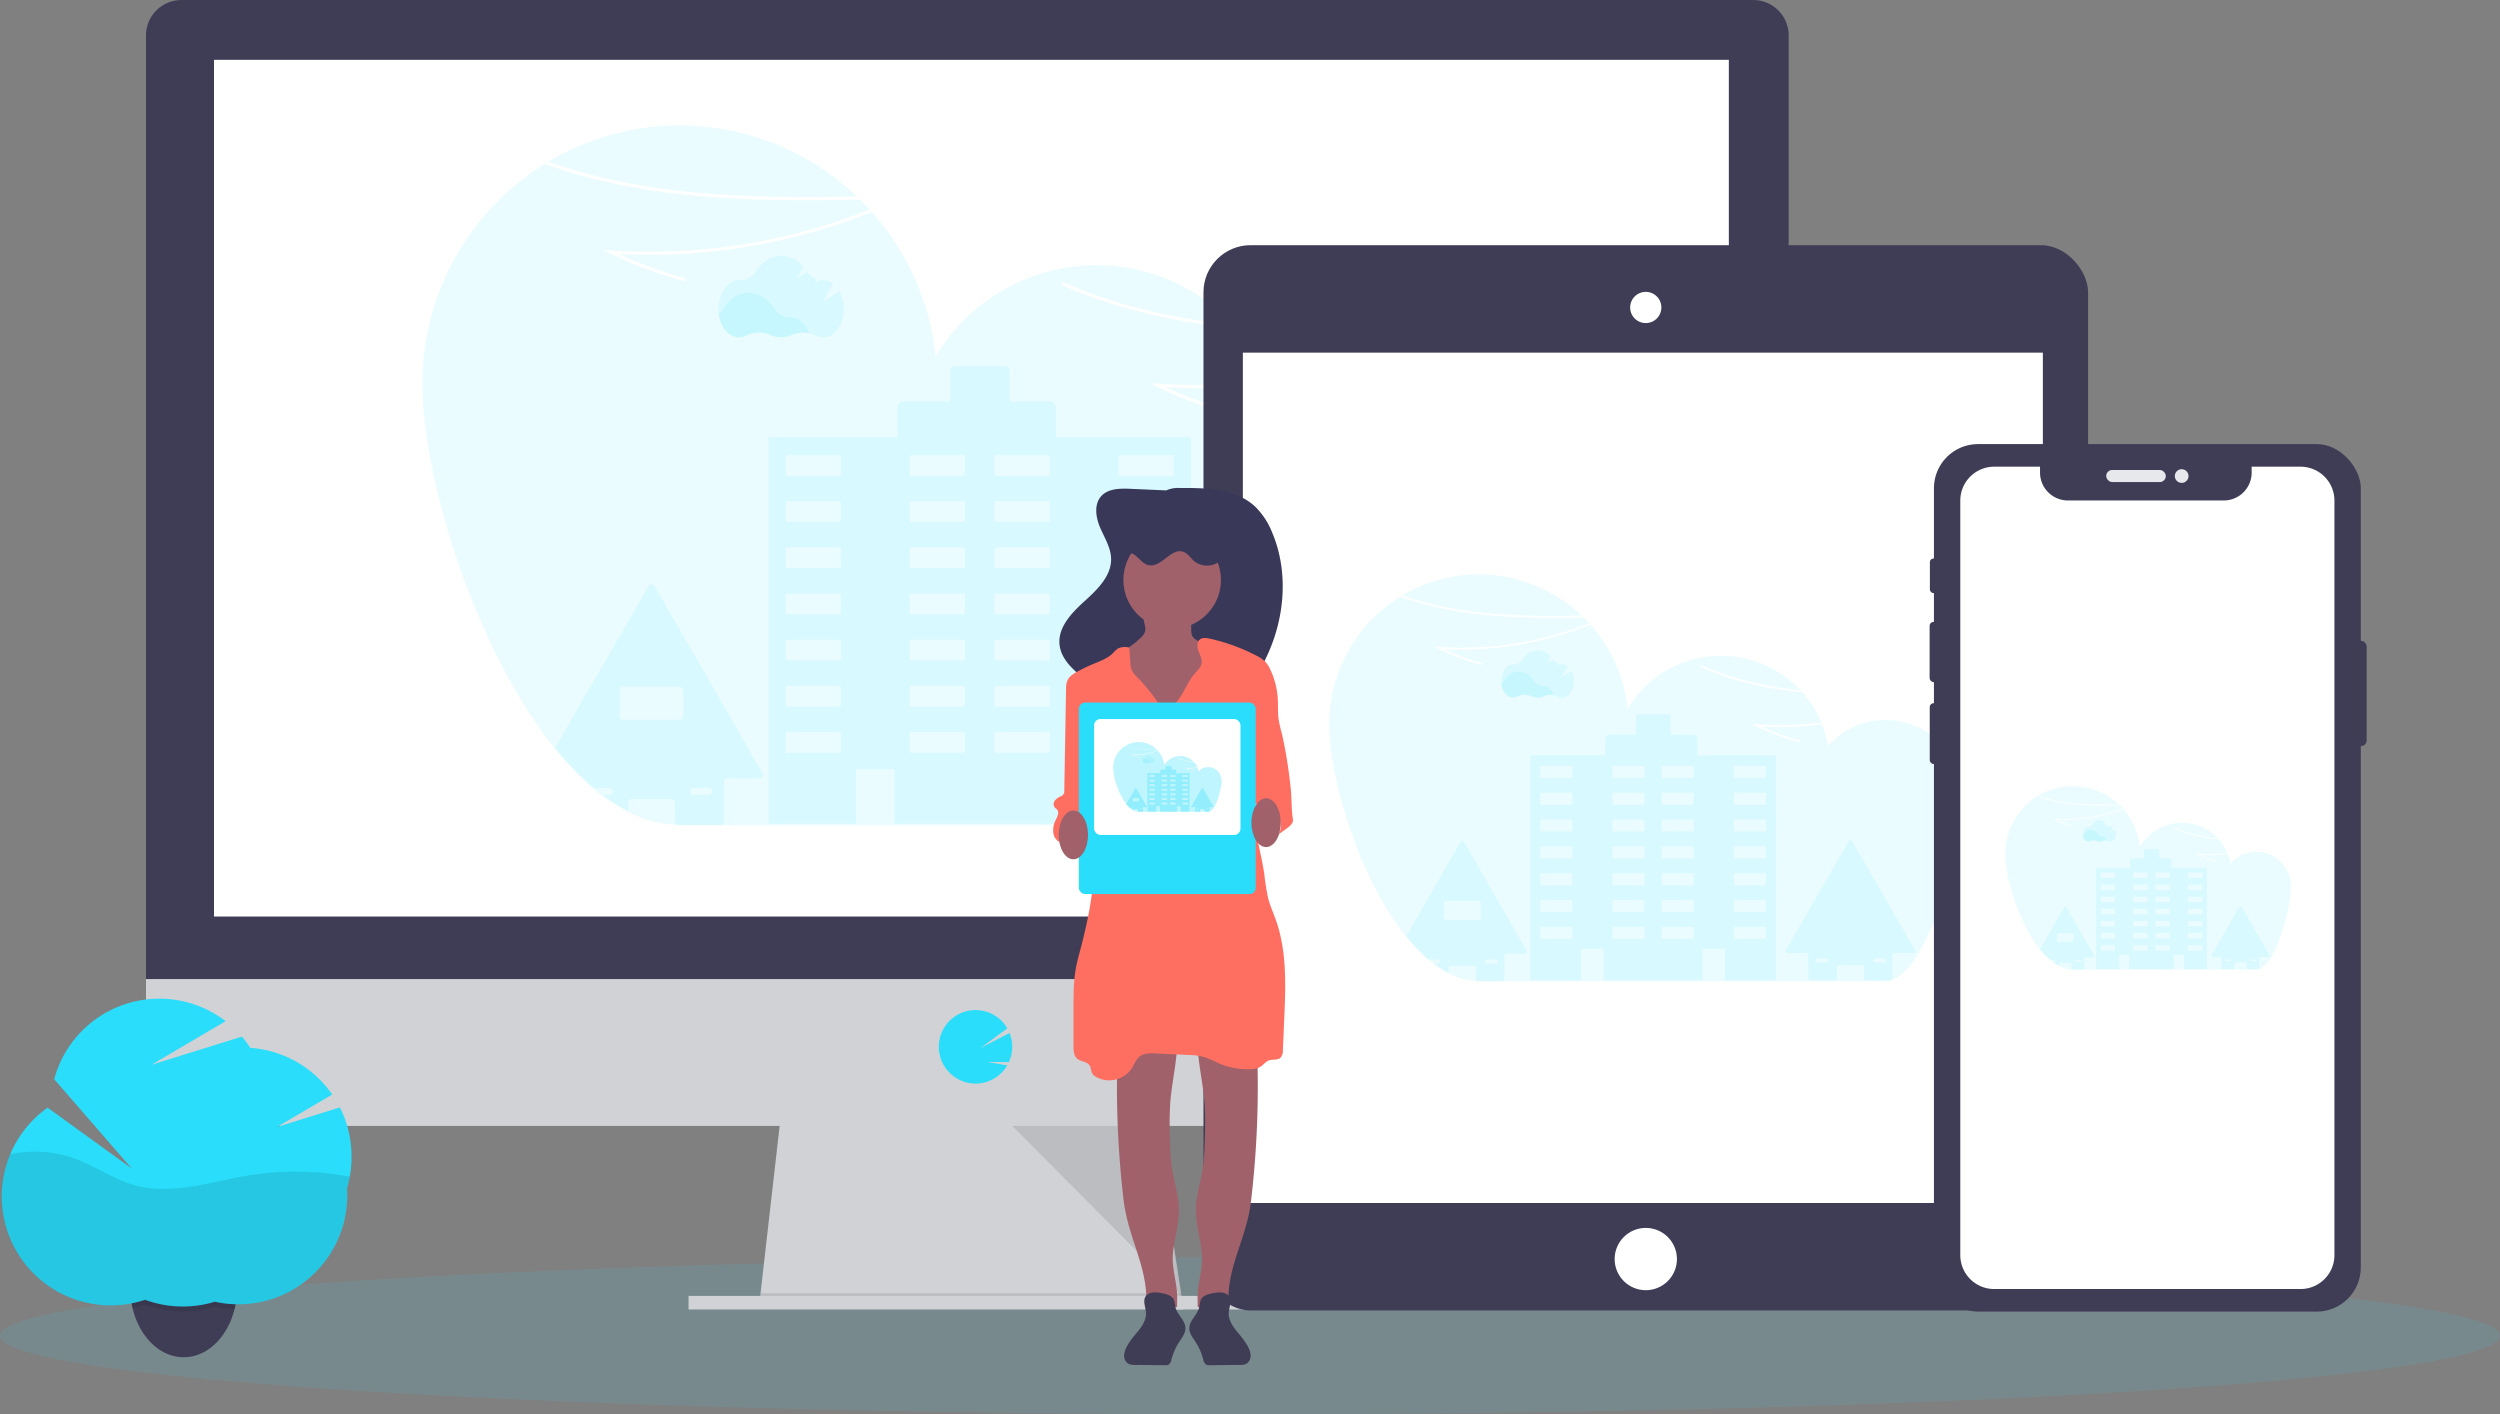 <svg id="fe93ff64-a18b-49f4-bb52-e425cf20d0d6" data-name="Layer 1" xmlns="http://www.w3.org/2000/svg" width="1050" height="594.02" viewBox="0 0 1050 594.02"><rect x="0" y="0" width="1050" height="594.02" fill="#808080" stroke="none"/><title>posting photo</title><ellipse cx="525" cy="561.02" rx="525" ry="33" fill="#29ddfb" opacity="0.1"/><polygon points="497.09 549.99 318.9 547.71 319.43 543.14 328.04 467.75 484.53 467.75 496.04 543.14 496.92 548.85 497.09 549.99" fill="#d0d2d5"/><polygon points="496.92 548.85 408 548.85 318.9 547.71 319.43 543.14 496.04 543.14 496.92 548.85" opacity="0.1"/><rect x="289.2" y="544.28" width="236.45" height="5.71" fill="#d0d2d5"/><path d="M826.24,167.93A14.87,14.87,0,0,0,811.44,153H151.12a14.87,14.87,0,0,0-14.8,14.94V568.2H826.24Z" transform="translate(-75 -152.99)" fill="#3f3d56"/><path d="M136.32,564.2v46.88a14.8,14.8,0,0,0,14.8,14.8H811.44a14.8,14.8,0,0,0,14.8-14.8V564.2Z" transform="translate(-75 -152.99)" fill="#d0d2d5"/><rect x="89.88" y="25.13" width="636.23" height="359.81" fill="#fff"/><path d="M484.71,608.09a15.43,15.43,0,0,0,12.13-5.88v0a16.06,16.06,0,0,0,1.2-1.76L489.57,599l9.15.07a15.44,15.44,0,0,0,.29-12.22l-12.27,6.36,11.32-8.32a15.42,15.42,0,1,0-25.47,17.26v0A15.43,15.43,0,0,0,484.71,608.09Z" transform="translate(-75 -152.99)" fill="#29ddfb"/><polygon points="425.13 472.89 496.22 544.28 485.31 472.89 425.13 472.89" opacity="0.1"/><path d="M709.94,364.1a1.48,1.48,0,0,0,0-.21,55.29,55.29,0,0,0-2.66-14.57c-.09-.27-.17-.54-.27-.8a55.77,55.77,0,0,0-21.32-28,55.47,55.47,0,0,0-72.69,9A78.52,78.52,0,0,0,608.57,314a248.45,248.45,0,0,1-44,1.64,177.65,177.65,0,0,0,27.91,10.14l-.34,1.27a178.73,178.73,0,0,1-31.19-11.67l-3-1.46,3.36.22a249.73,249.73,0,0,0,46.82-1.35,79.17,79.17,0,0,0-13.8-21.9c-25.18-2.54-50.17-7.82-73.48-18.3l.54-1.19c22.7,10.2,47,15.45,71.61,18a78.63,78.63,0,0,0-125,13.28A108.05,108.05,0,0,0,441.16,242a251.7,251.7,0,0,1-41.45,12.56,250.58,250.58,0,0,1-64.81,5.14,177.9,177.9,0,0,0,27.9,10.14l-.34,1.26a179,179,0,0,1-31.19-11.66l-3-1.47,3.35.22A248.9,248.9,0,0,0,440.24,241c-1.29-1.42-2.63-2.81-4-4.17-43.06.87-89.95.45-132.4-15A108.28,108.28,0,0,0,252.44,314c0,20.32,5.58,48.27,15.3,76.31A325.56,325.56,0,0,0,283,427.06c3,6,6.12,11.9,9.44,17.52h0a198.58,198.58,0,0,0,13.16,19.71c.86,1.13,1.73,2.24,2.6,3.32a120.36,120.36,0,0,0,16.42,17h0q1.82,1.52,3.67,2.9A69.49,69.49,0,0,0,338.82,494a48.34,48.34,0,0,0,19.81,5.38c.55,0,1.09,0,1.64,0v.23h294v-.23h.22a14.74,14.74,0,0,0,5-.88c10.4-3.69,20-18.5,27.93-37.21,1.76-4.15,3.44-8.49,5-12.95,1.41-3.93,2.75-8,4-12a371.64,371.64,0,0,0,9.25-36.12c2.8-13.88,4.35-26,4.35-33.68C710,365.76,710,364.93,709.94,364.1Z" transform="translate(-75 -152.99)" fill="#29ddfb" opacity="0.1"/><path d="M434.91,235.5a107.89,107.89,0,0,0-129.62-14.61C346.83,235.77,392.68,236.32,434.91,235.5Z" transform="translate(-75 -152.99)" fill="#29ddfb" opacity="0.1"/><path d="M675.72,477.05l-45.37-78.59a1.45,1.45,0,0,0-2.51,0l-45.37,78.59a1.45,1.45,0,0,0,1.25,2.17h13.54a1.46,1.46,0,0,1,1.45,1.44v16.79a1.44,1.44,0,0,0,1.44,1.45h17.66a1.45,1.45,0,0,0,1.45-1.45v-8.1a1.44,1.44,0,0,1,1.44-1.45h16.79a1.45,1.45,0,0,1,1.45,1.45v8.1a1.45,1.45,0,0,0,1.45,1.45H658a1.44,1.44,0,0,0,1.37-1,1.34,1.34,0,0,0,.08-.46V480.66a1.45,1.45,0,0,1,1.45-1.44h13.53A1.45,1.45,0,0,0,675.72,477.05Zm-63.26,8.69a1.4,1.4,0,0,1-1,.43h-6.37a1.45,1.45,0,0,1-1.45-1.45,1.47,1.47,0,0,1,1.45-1.45h6.37a1.45,1.45,0,0,1,1.45,1.45A1.4,1.4,0,0,1,612.46,485.74Zm41.68,0a1.4,1.4,0,0,1-1,.43h-6.37a1.45,1.45,0,0,1-1-2.47,1.4,1.4,0,0,1,1-.43h6.37a1.45,1.45,0,0,1,1.45,1.45A1.4,1.4,0,0,1,654.14,485.74Z" transform="translate(-75 -152.99)" fill="#29ddfb" opacity="0.1"/><path d="M395.28,477.74l-45.37-78.59a1.45,1.45,0,0,0-2.5,0L308.21,467A119.89,119.89,0,0,0,324.63,484H331a1.45,1.45,0,0,1,1.45,1.45,1.47,1.47,0,0,1-1.45,1.45h-2.69a70.22,70.22,0,0,0,10.51,6.53V490a1.44,1.44,0,0,1,1.45-1.44h16.79A1.44,1.44,0,0,1,358.5,490v8.1a1.51,1.51,0,0,0,.13.61,1.44,1.44,0,0,0,1.32.84h17.66a1.41,1.41,0,0,0,1.15-.58,1.44,1.44,0,0,0,.29-.87V481.36a1.45,1.45,0,0,1,1.45-1.45H394A1.44,1.44,0,0,0,395.28,477.74Zm-30,6.65a1.43,1.43,0,0,1,1-.43h6.36a1.45,1.45,0,0,1,1.45,1.45,1.45,1.45,0,0,1-1.45,1.45h-6.36a1.45,1.45,0,0,1-1.45-1.45A1.44,1.44,0,0,1,365.29,484.39Zm-28.5-29.08a1.44,1.44,0,0,1-1.44-1.45v-11a1.44,1.44,0,0,1,1.44-1.45h23.74a1.45,1.45,0,0,1,1.44,1.45v11a1.45,1.45,0,0,1-1.44,1.45Z" transform="translate(-75 -152.99)" fill="#29ddfb" opacity="0.1"/><path d="M574.63,336.57H518.48V324.42a2.9,2.9,0,0,0-2.9-2.9H499.09V308.58a1.82,1.82,0,0,0-1.83-1.82H476a1.83,1.83,0,0,0-1.83,1.82v12.94H454.81a2.9,2.9,0,0,0-2.9,2.9v12.14H398.37a.58.58,0,0,0-.59.59v161.2a.58.58,0,0,0,.59.59H434a.58.58,0,0,0,.59-.59V476.68a.6.6,0,0,1,.59-.6h15a.6.6,0,0,1,.59.6v21.68a.58.58,0,0,0,.59.59h70.32a.59.59,0,0,0,.59-.59V476.68a.59.59,0,0,1,.58-.6h15a.59.59,0,0,1,.59.6v21.68a.59.59,0,0,0,.59.59h35.59a.59.59,0,0,0,.59-.59V337.16A.59.59,0,0,0,574.63,336.57Zm-146.46,132a.58.58,0,0,1-.59.59h-22a.58.58,0,0,1-.59-.59v-7.5a.59.59,0,0,1,.59-.6h22a.59.59,0,0,1,.59.6Zm0-19.39a.59.59,0,0,1-.59.59h-22a.59.59,0,0,1-.59-.59v-7.51a.59.59,0,0,1,.59-.59h22a.59.59,0,0,1,.59.59Zm0-19.4a.58.58,0,0,1-.59.59h-22a.58.58,0,0,1-.59-.59v-7.5a.58.58,0,0,1,.59-.59h22a.58.58,0,0,1,.59.59Zm0-19.39a.58.58,0,0,1-.59.59h-22a.58.58,0,0,1-.59-.59v-7.5a.58.58,0,0,1,.59-.59h22a.58.58,0,0,1,.59.59Zm0-19.39a.59.59,0,0,1-.59.59h-22A.59.59,0,0,1,405,391v-7.51a.59.59,0,0,1,.59-.59h22a.59.59,0,0,1,.59.59Zm0-19.4a.58.58,0,0,1-.59.59h-22a.58.58,0,0,1-.59-.59v-7.5a.58.58,0,0,1,.59-.59h22a.58.58,0,0,1,.59.59Zm0-19.39a.58.58,0,0,1-.59.59h-22a.58.58,0,0,1-.59-.59v-7.5a.58.58,0,0,1,.59-.59h22a.58.58,0,0,1,.59.59Zm52.1,116.36a.58.58,0,0,1-.59.59h-22a.58.58,0,0,1-.59-.59v-7.5a.59.59,0,0,1,.59-.6h22a.59.59,0,0,1,.59.6Zm0-19.39a.59.59,0,0,1-.59.59h-22a.59.59,0,0,1-.59-.59v-7.51a.59.59,0,0,1,.59-.59h22a.59.59,0,0,1,.59.59Zm0-19.4a.58.58,0,0,1-.59.59h-22a.58.58,0,0,1-.59-.59v-7.5a.58.58,0,0,1,.59-.59h22a.58.58,0,0,1,.59.59Zm0-19.39a.58.58,0,0,1-.59.59h-22a.58.58,0,0,1-.59-.59v-7.5a.58.58,0,0,1,.59-.59h22a.58.58,0,0,1,.59.59Zm0-19.39a.59.59,0,0,1-.59.59h-22a.59.59,0,0,1-.59-.59v-7.51a.59.59,0,0,1,.59-.59h22a.59.59,0,0,1,.59.59Zm0-19.4a.58.58,0,0,1-.59.59h-22a.58.58,0,0,1-.59-.59v-7.5a.58.58,0,0,1,.59-.59h22a.58.58,0,0,1,.59.59Zm0-19.39a.58.58,0,0,1-.59.59h-22a.58.58,0,0,1-.59-.59v-7.5a.58.58,0,0,1,.59-.59h22a.58.58,0,0,1,.59.59Zm35.61,116.36a.59.59,0,0,1-.59.59h-22a.59.59,0,0,1-.59-.59v-7.5a.6.6,0,0,1,.59-.6h22a.6.6,0,0,1,.59.6Zm0-19.39a.6.6,0,0,1-.59.59h-22a.6.6,0,0,1-.59-.59v-7.51a.6.6,0,0,1,.59-.59h22a.6.6,0,0,1,.59.59Zm0-19.4a.59.59,0,0,1-.59.59h-22a.59.59,0,0,1-.59-.59v-7.5a.59.59,0,0,1,.59-.59h22a.59.59,0,0,1,.59.59Zm0-19.39a.59.59,0,0,1-.59.59h-22a.59.59,0,0,1-.59-.59v-7.5a.59.59,0,0,1,.59-.59h22a.59.59,0,0,1,.59.59Zm0-19.39a.6.6,0,0,1-.59.59h-22a.6.6,0,0,1-.59-.59v-7.51a.6.6,0,0,1,.59-.59h22a.6.6,0,0,1,.59.59Zm0-19.4a.59.59,0,0,1-.59.59h-22a.59.59,0,0,1-.59-.59v-7.5a.59.59,0,0,1,.59-.59h22a.59.59,0,0,1,.59.59Zm0-19.39a.59.59,0,0,1-.59.59h-22a.59.59,0,0,1-.59-.59v-7.5a.59.59,0,0,1,.59-.59h22a.59.59,0,0,1,.59.59ZM568,468.55a.59.59,0,0,1-.59.59h-22a.58.58,0,0,1-.59-.59v-7.5a.59.59,0,0,1,.59-.6h22a.6.6,0,0,1,.59.6Zm0-19.39a.6.6,0,0,1-.59.59h-22a.59.59,0,0,1-.59-.59v-7.51a.59.59,0,0,1,.59-.59h22a.6.6,0,0,1,.59.59Zm0-19.4a.59.59,0,0,1-.59.59h-22a.58.58,0,0,1-.59-.59v-7.5a.58.58,0,0,1,.59-.59h22a.59.59,0,0,1,.59.59Zm0-19.39a.59.59,0,0,1-.59.59h-22a.58.58,0,0,1-.59-.59v-7.5a.58.58,0,0,1,.59-.59h22a.59.59,0,0,1,.59.59ZM568,391a.6.6,0,0,1-.59.59h-22a.59.59,0,0,1-.59-.59v-7.51a.59.59,0,0,1,.59-.59h22a.6.6,0,0,1,.59.59Zm0-19.4a.59.59,0,0,1-.59.59h-22a.58.58,0,0,1-.59-.59v-7.5a.58.58,0,0,1,.59-.59h22a.59.59,0,0,1,.59.59Zm0-19.39a.59.59,0,0,1-.59.59h-22a.58.58,0,0,1-.59-.59v-7.5a.58.58,0,0,1,.59-.59h22a.59.59,0,0,1,.59.59Z" transform="translate(-75 -152.99)" fill="#29ddfb" opacity="0.1"/><path d="M414.7,292.87a12.6,12.6,0,0,0-7.33.8,10.79,10.79,0,0,1-8.81,0,12.37,12.37,0,0,0-10.36.2,6.33,6.33,0,0,1-3,.75c-4.2,0-7.7-4.23-8.42-9.81a8.11,8.11,0,0,0,2.09-2.27c2.47-4,6.28-6.51,10.56-6.51s8.06,2.51,10.52,6.44a8.1,8.1,0,0,0,7,3.83h.11C410.4,286.28,413.3,289,414.7,292.87Z" transform="translate(-75 -152.99)" fill="#29ddfb" opacity="0.1"/><path d="M427.5,275.35l-6.79,4.31,4.12-7.5a6.73,6.73,0,0,0-4.1-1.46h-.11a8.22,8.22,0,0,1-1.41-.1l-2.3,1.45,1-1.79a8.19,8.19,0,0,1-4-3.05l-4.12,2.61,2.6-4.73a12.05,12.05,0,0,0-9.22-4.67c-4.29,0-8.1,2.55-10.57,6.52a7.87,7.87,0,0,1-7,3.76h-.23c-4.72,0-8.56,5.36-8.56,12s3.84,12,8.56,12a6.48,6.48,0,0,0,3-.74,12.3,12.3,0,0,1,10.36-.2,10.9,10.9,0,0,0,8.81,0,12.35,12.35,0,0,1,10.27.19,6.31,6.31,0,0,0,3,.73c4.72,0,8.56-5.36,8.56-12A15.22,15.22,0,0,0,427.5,275.35Z" transform="translate(-75 -152.99)" fill="#29ddfb" opacity="0.1"/><rect x="505.46" y="102.97" width="371.54" height="447.42" rx="19.8" fill="#3f3d56"/><rect x="522" y="148.11" width="336" height="357.15" fill="#fff"/><circle cx="691.23" cy="528.8" r="13.08" fill="#fff"/><path d="M766.23,288.17a6,6,0,1,1,6-6A6,6,0,0,1,766.23,288.17Z" transform="translate(-75 -152.99)" fill="#fff"/><path d="M766.23,276.58a5.55,5.55,0,1,1-5.54,5.55,5.55,5.55,0,0,1,5.54-5.55m0-1a6.55,6.55,0,1,0,6.54,6.55,6.54,6.54,0,0,0-6.54-6.55Z" transform="translate(-75 -152.99)" fill="#fff"/><path d="M899.2,486.3s0-.08,0-.12a32.12,32.12,0,0,0-1.55-8.47l-.15-.46A32.51,32.51,0,0,0,885.09,461a32.23,32.23,0,0,0-42.25,5.22,47.14,47.14,0,0,0-2.57-9,144.23,144.23,0,0,1-25.59,1A102.72,102.72,0,0,0,830.9,464l-.2.74A103.56,103.56,0,0,1,812.57,458l-1.76-.85,2,.13a144.61,144.61,0,0,0,27.22-.78,46.08,46.08,0,0,0-8-12.73c-14.64-1.48-29.17-4.55-42.72-10.64l.31-.7c13.2,5.94,27.35,9,41.63,10.49a45.71,45.71,0,0,0-72.66,7.72A62.74,62.74,0,0,0,743,415.31a147.66,147.66,0,0,1-24.1,7.3,145.91,145.91,0,0,1-37.68,3,102.72,102.72,0,0,0,16.22,5.89l-.2.73a102.73,102.73,0,0,1-18.13-6.78l-1.76-.85,2,.13a144.71,144.71,0,0,0,63.16-10c-.75-.83-1.53-1.63-2.33-2.42-25,.5-52.29.26-77-8.73a62.93,62.93,0,0,0-29.89,53.62c0,11.81,3.25,28.06,8.9,44.36A187.93,187.93,0,0,0,651,522.91c1.72,3.51,3.55,6.92,5.48,10.18h0a117,117,0,0,0,7.65,11.46c.5.65,1,1.3,1.52,1.93a69.63,69.63,0,0,0,9.54,9.87h0c.71.59,1.42,1.15,2.14,1.68a40.31,40.31,0,0,0,6.11,3.81A28,28,0,0,0,695,565c.31,0,.63,0,.95,0v.13H866.81V565h.12a8.76,8.76,0,0,0,2.89-.51c6-2.15,11.61-10.76,16.23-21.64,1-2.41,2-4.93,2.94-7.52.82-2.29,1.59-4.63,2.33-7a215.07,215.07,0,0,0,5.38-21,110.27,110.27,0,0,0,2.53-19.58C899.23,487.27,899.22,486.79,899.2,486.3Z" transform="translate(-75 -152.99)" fill="#29ddfb" opacity="0.1"/><path d="M739.31,411.54A62.72,62.72,0,0,0,664,403.05C688.11,411.7,714.76,412,739.31,411.54Z" transform="translate(-75 -152.99)" fill="#29ddfb" opacity="0.1"/><path d="M879.3,552l-26.37-45.69a.84.84,0,0,0-1.46,0L825.09,552a.84.84,0,0,0,.73,1.26h7.87a.85.85,0,0,1,.84.84v9.76a.85.85,0,0,0,.84.84h10.27a.85.85,0,0,0,.84-.84v-4.71a.83.83,0,0,1,.84-.84h9.76a.84.84,0,0,1,.84.84v4.71a.85.85,0,0,0,.84.84H869a.84.84,0,0,0,.8-.57.86.86,0,0,0,0-.27v-9.76a.84.84,0,0,1,.84-.84h7.87A.84.84,0,0,0,879.3,552Zm-36.77,5a.86.86,0,0,1-.6.25h-3.7a.85.85,0,0,1-.84-.84.81.81,0,0,1,.25-.6.84.84,0,0,1,.59-.25h3.7a.85.85,0,0,1,.85.85A.84.84,0,0,1,842.53,557Zm24.23,0a.86.86,0,0,1-.6.25h-3.7a.85.85,0,0,1,0-1.69h3.7a.85.85,0,0,1,.85.85A.84.84,0,0,1,866.76,557Z" transform="translate(-75 -152.99)" fill="#29ddfb" opacity="0.1"/><path d="M716.27,552.37,689.9,506.68a.84.84,0,0,0-1.46,0l-22.78,39.46A69.45,69.45,0,0,0,675.2,556h3.7a.84.84,0,0,1,.6,1.43.81.81,0,0,1-.6.25h-1.56a41,41,0,0,0,6.11,3.8v-2a.84.84,0,0,1,.84-.84h9.76a.85.85,0,0,1,.84.84v4.71a.78.78,0,0,0,.08.35.83.83,0,0,0,.76.49H706a.84.84,0,0,0,.67-.34.86.86,0,0,0,.17-.5v-9.76a.84.84,0,0,1,.84-.84h7.87A.84.84,0,0,0,716.27,552.37Zm-17.43,3.86a.83.83,0,0,1,.59-.24h3.71a.83.83,0,0,1,.59,1.43.8.8,0,0,1-.59.25h-3.71a.85.85,0,0,1-.84-.84A.86.86,0,0,1,698.84,556.23Zm-16.57-16.9a.84.84,0,0,1-.84-.85v-6.39a.84.84,0,0,1,.84-.84h13.8a.85.85,0,0,1,.84.84v6.39a.85.85,0,0,1-.84.85Z" transform="translate(-75 -152.99)" fill="#29ddfb" opacity="0.1"/><path d="M820.53,470.3H787.89v-7.05a1.69,1.69,0,0,0-1.69-1.69h-9.58V454a1.06,1.06,0,0,0-1.06-1.06H763.21a1.05,1.05,0,0,0-1.06,1.06v7.52H750.88a1.69,1.69,0,0,0-1.69,1.69v7.05H718.07a.35.35,0,0,0-.35.34v93.72a.35.35,0,0,0,.35.34h20.68a.34.34,0,0,0,.34-.34V551.75a.35.35,0,0,1,.35-.34h8.73a.35.35,0,0,1,.35.34v12.61a.34.34,0,0,0,.34.34h40.88a.34.34,0,0,0,.34-.34V551.75a.34.34,0,0,1,.34-.34h8.74a.34.34,0,0,1,.34.34v12.61a.35.35,0,0,0,.35.34h20.68a.34.34,0,0,0,.34-.34V470.64A.34.34,0,0,0,820.53,470.3ZM735.39,547a.34.34,0,0,1-.34.34H722.27a.34.34,0,0,1-.34-.34v-4.37a.34.34,0,0,1,.34-.34h12.78a.34.34,0,0,1,.34.34Zm0-11.28a.34.34,0,0,1-.34.34H722.27a.34.34,0,0,1-.34-.34v-4.36a.34.34,0,0,1,.34-.34h12.78a.34.34,0,0,1,.34.34Zm0-11.27a.34.34,0,0,1-.34.34H722.27a.34.34,0,0,1-.34-.34v-4.37a.34.34,0,0,1,.34-.34h12.78a.34.34,0,0,1,.34.34Zm0-11.28a.35.35,0,0,1-.34.35H722.27a.35.35,0,0,1-.34-.35v-4.36a.34.34,0,0,1,.34-.34h12.78a.34.34,0,0,1,.34.34Zm0-11.27a.34.34,0,0,1-.34.34H722.27a.34.34,0,0,1-.34-.34v-4.37a.34.34,0,0,1,.34-.34h12.78a.34.34,0,0,1,.34.34Zm0-11.27a.34.34,0,0,1-.34.34H722.27a.34.34,0,0,1-.34-.34v-4.37a.34.34,0,0,1,.34-.34h12.78a.34.34,0,0,1,.34.34Zm0-11.28a.34.34,0,0,1-.34.34H722.27a.34.34,0,0,1-.34-.34V475a.34.34,0,0,1,.34-.34h12.78a.34.34,0,0,1,.34.34ZM765.68,547a.34.34,0,0,1-.34.34H752.56a.34.34,0,0,1-.34-.34v-4.37a.34.34,0,0,1,.34-.34h12.78a.34.34,0,0,1,.34.34Zm0-11.28a.34.34,0,0,1-.34.34H752.56a.34.34,0,0,1-.34-.34v-4.36a.34.34,0,0,1,.34-.34h12.78a.34.34,0,0,1,.34.34Zm0-11.27a.34.34,0,0,1-.34.34H752.56a.34.34,0,0,1-.34-.34v-4.37a.34.34,0,0,1,.34-.34h12.78a.34.34,0,0,1,.34.34Zm0-11.28a.35.35,0,0,1-.34.35H752.56a.35.35,0,0,1-.34-.35v-4.36a.34.34,0,0,1,.34-.34h12.78a.34.34,0,0,1,.34.34Zm0-11.27a.34.34,0,0,1-.34.34H752.56a.34.34,0,0,1-.34-.34v-4.37a.34.34,0,0,1,.34-.34h12.78a.34.34,0,0,1,.34.34Zm0-11.27a.34.34,0,0,1-.34.34H752.56a.34.34,0,0,1-.34-.34v-4.37a.34.34,0,0,1,.34-.34h12.78a.34.34,0,0,1,.34.34Zm0-11.28a.34.34,0,0,1-.34.34H752.56a.34.34,0,0,1-.34-.34V475a.34.34,0,0,1,.34-.34h12.78a.34.34,0,0,1,.34.34ZM786.38,547a.34.34,0,0,1-.34.34H773.26a.34.34,0,0,1-.34-.34v-4.37a.34.34,0,0,1,.34-.34H786a.34.34,0,0,1,.34.34Zm0-11.28a.34.34,0,0,1-.34.34H773.26a.34.34,0,0,1-.34-.34v-4.36a.34.34,0,0,1,.34-.34H786a.34.34,0,0,1,.34.34Zm0-11.27a.34.34,0,0,1-.34.34H773.26a.34.34,0,0,1-.34-.34v-4.37a.34.34,0,0,1,.34-.34H786a.34.34,0,0,1,.34.34Zm0-11.28a.35.35,0,0,1-.34.35H773.26a.35.35,0,0,1-.34-.35v-4.36a.34.34,0,0,1,.34-.34H786a.34.34,0,0,1,.34.34Zm0-11.27a.34.34,0,0,1-.34.34H773.26a.34.34,0,0,1-.34-.34v-4.37a.34.34,0,0,1,.34-.34H786a.34.34,0,0,1,.34.34Zm0-11.27a.34.34,0,0,1-.34.34H773.26a.34.34,0,0,1-.34-.34v-4.37a.34.34,0,0,1,.34-.34H786a.34.34,0,0,1,.34.34Zm0-11.28a.34.34,0,0,1-.34.34H773.26a.34.34,0,0,1-.34-.34V475a.34.34,0,0,1,.34-.34H786a.34.34,0,0,1,.34.34ZM816.67,547a.35.35,0,0,1-.34.34H803.55a.34.34,0,0,1-.34-.34v-4.37a.34.34,0,0,1,.34-.34h12.78a.34.34,0,0,1,.34.34Zm0-11.28a.34.34,0,0,1-.34.34H803.55a.34.34,0,0,1-.34-.34v-4.36a.34.34,0,0,1,.34-.34h12.78a.34.34,0,0,1,.34.34Zm0-11.27a.34.34,0,0,1-.34.34H803.55a.34.34,0,0,1-.34-.34v-4.37a.34.34,0,0,1,.34-.34h12.78a.35.35,0,0,1,.34.34Zm0-11.28a.35.35,0,0,1-.34.35H803.55a.35.35,0,0,1-.34-.35v-4.36a.34.34,0,0,1,.34-.34h12.78a.34.34,0,0,1,.34.34Zm0-11.27a.34.34,0,0,1-.34.34H803.55a.34.34,0,0,1-.34-.34v-4.37a.34.34,0,0,1,.34-.34h12.78a.35.35,0,0,1,.34.34Zm0-11.27a.35.35,0,0,1-.34.34H803.55a.34.34,0,0,1-.34-.34v-4.37a.34.34,0,0,1,.34-.34h12.78a.34.34,0,0,1,.34.34Zm0-11.28a.34.34,0,0,1-.34.34H803.55a.34.34,0,0,1-.34-.34V475a.34.34,0,0,1,.34-.34h12.78a.34.34,0,0,1,.34.34Z" transform="translate(-75 -152.99)" fill="#29ddfb" opacity="0.1"/><path d="M727.56,444.9a7.39,7.39,0,0,0-4.26.46,6.34,6.34,0,0,1-2.55.54,6.24,6.24,0,0,1-2.57-.55,7.18,7.18,0,0,0-6,.12,3.72,3.72,0,0,1-1.73.43c-2.44,0-4.47-2.46-4.89-5.7a4.82,4.82,0,0,0,1.22-1.32,6.86,6.86,0,0,1,12.25,0,4.68,4.68,0,0,0,4,2.23h.07C725.06,441.07,726.74,442.62,727.56,444.9Z" transform="translate(-75 -152.99)" fill="#29ddfb" opacity="0.1"/><path d="M735,434.71l-4,2.51,2.4-4.36a3.92,3.92,0,0,0-2.39-.85H731a5.55,5.55,0,0,1-.82-.06l-1.34.84.58-1a4.72,4.72,0,0,1-2.34-1.77l-2.4,1.51,1.52-2.75a7,7,0,0,0-5.37-2.71,7.35,7.35,0,0,0-6.14,3.79,4.6,4.6,0,0,1-4.06,2.19h-.13c-2.75,0-5,3.11-5,7s2.23,7,5,7a3.73,3.73,0,0,0,1.73-.44,7.18,7.18,0,0,1,6-.11,6.41,6.41,0,0,0,2.57.55,6.34,6.34,0,0,0,2.55-.54,7.19,7.19,0,0,1,6,.11,3.64,3.64,0,0,0,1.71.43c2.75,0,5-3.12,5-7A8.86,8.86,0,0,0,735,434.71Z" transform="translate(-75 -152.99)" fill="#29ddfb" opacity="0.1"/><rect x="988.64" y="269.17" width="5.36" height="44.17" rx="2.29" fill="#3f3d56"/><rect x="810.55" y="234.57" width="3.01" height="14.54" rx="1.5" fill="#3f3d56"/><rect x="810.44" y="261.19" width="3.39" height="25.31" rx="1.69" fill="#3f3d56"/><rect x="810.49" y="295.35" width="3.23" height="25.53" rx="1.61" fill="#3f3d56"/><rect x="812.25" y="186.51" width="179.29" height="364.37" rx="18.54" fill="#3f3d56"/><rect x="884.6" y="197.39" width="25.04" height="5.08" rx="2.54" fill="#e6e8ec"/><circle cx="916.3" cy="199.94" r="2.88" fill="#e6e8ec"/><path d="M1041.22,349H1020.7v2.47A11.73,11.73,0,0,1,1009,363.19H943.54a11.73,11.73,0,0,1-11.73-11.73V349H912.56a14.25,14.25,0,0,0-14.24,14.24V680.14a14.24,14.24,0,0,0,14.24,14.24h128.66a14.23,14.23,0,0,0,14.24-14.24V363.23A14.24,14.24,0,0,0,1041.22,349Z" transform="translate(-75 -152.99)" fill="#fff"/><path d="M1037.2,524.68v0a14.33,14.33,0,0,0-.7-3.83,1.72,1.72,0,0,0-.07-.21,14.56,14.56,0,0,0-24.65-5,20.46,20.46,0,0,0-1.16-4.07,65.66,65.66,0,0,1-11.55.43,47.79,47.79,0,0,0,7.32,2.66l-.09.33a46.82,46.82,0,0,1-8.18-3.06l-.79-.39.88.06a65.38,65.38,0,0,0,12.28-.35,20.79,20.79,0,0,0-3.62-5.75,61.91,61.91,0,0,1-19.27-4.79l.14-.32a60.89,60.89,0,0,0,18.78,4.73,20.63,20.63,0,0,0-32.78,3.49,28.35,28.35,0,0,0-7-15.94,66.32,66.32,0,0,1-27.87,4.64,46.76,46.76,0,0,0,7.32,2.66l-.09.33a46.82,46.82,0,0,1-8.18-3.06l-.79-.38.88.06a65.26,65.26,0,0,0,28.49-4.52c-.34-.37-.69-.73-1.05-1.09-11.29.23-23.59.12-34.72-3.94a28.4,28.4,0,0,0-13.48,24.19c0,5.33,1.46,12.66,4,20a83.69,83.69,0,0,0,4,9.64q1.17,2.38,2.47,4.6h0a54,54,0,0,0,3.45,5.17l.69.87a32,32,0,0,0,4.3,4.45h0c.32.27.64.52,1,.76a18.94,18.94,0,0,0,2.75,1.72,12.92,12.92,0,0,0,5.2,1.41h.43v.05h77.09v-.05h.06a3.92,3.92,0,0,0,1.3-.23c2.73-1,5.24-4.85,7.32-9.76.47-1.09.91-2.23,1.33-3.4s.72-2.08,1.05-3.15c1-3.2,1.82-6.49,2.43-9.47a50.32,50.32,0,0,0,1.14-8.83C1037.22,525.12,1037.21,524.9,1037.2,524.68Z" transform="translate(-75 -152.99)" fill="#29ddfb" opacity="0.1"/><path d="M965.07,491a28.3,28.3,0,0,0-34-3.83C942,491,954,491.17,965.07,491Z" transform="translate(-75 -152.99)" fill="#29ddfb" opacity="0.1"/><path d="M1028.23,554.3l-11.9-20.61a.38.38,0,0,0-.66,0l-11.9,20.61a.38.38,0,0,0,.33.57h3.55a.38.38,0,0,1,.38.38v4.4a.38.38,0,0,0,.38.38H1013a.38.38,0,0,0,.38-.38v-2.12a.38.38,0,0,1,.38-.38h4.4a.38.38,0,0,1,.38.38v2.12a.38.38,0,0,0,.38.38h4.63a.38.38,0,0,0,.36-.26.37.37,0,0,0,0-.12v-4.4a.38.38,0,0,1,.38-.38h3.55A.38.38,0,0,0,1028.23,554.3Zm-16.59,2.28a.39.39,0,0,1-.27.11h-1.67a.38.38,0,0,1-.38-.38.35.35,0,0,1,.11-.26.4.4,0,0,1,.27-.12h1.67a.38.38,0,0,1,.38.38A.37.37,0,0,1,1011.64,556.58Zm10.93,0a.37.37,0,0,1-.27.11h-1.67a.38.38,0,0,1-.38-.38.35.35,0,0,1,.11-.26.4.4,0,0,1,.27-.12h1.67a.38.38,0,0,1,.38.38A.37.37,0,0,1,1022.57,556.58Z" transform="translate(-75 -152.99)" fill="#29ddfb" opacity="0.1"/><path d="M954.68,554.48l-11.9-20.61a.38.38,0,0,0-.66,0l-10.27,17.8a32,32,0,0,0,4.3,4.45h1.67a.38.38,0,1,1,0,.75h-.7a18.94,18.94,0,0,0,2.75,1.72v-.88a.38.38,0,0,1,.38-.38h4.41a.38.38,0,0,1,.37.38v2.12a.39.39,0,0,0,.38.38h4.64a.38.38,0,0,0,.3-.15.35.35,0,0,0,.07-.23v-4.4a.38.38,0,0,1,.38-.38h3.55A.38.38,0,0,0,954.68,554.48Zm-7.86,1.75a.35.35,0,0,1,.26-.11h1.67a.38.38,0,1,1,0,.75h-1.67a.38.38,0,0,1-.38-.38A.37.37,0,0,1,946.82,556.23Zm-7.48-7.63a.38.38,0,0,1-.38-.38v-2.88a.38.38,0,0,1,.38-.38h6.23a.38.38,0,0,1,.38.38v2.88a.38.38,0,0,1-.38.38Z" transform="translate(-75 -152.99)" fill="#29ddfb" opacity="0.1"/><path d="M1001.72,517.46H987v-3.19a.76.76,0,0,0-.76-.76H981.9v-3.39a.48.48,0,0,0-.47-.48h-5.57a.48.48,0,0,0-.48.48v3.39h-5.09a.76.76,0,0,0-.76.76v3.19h-14a.15.15,0,0,0-.15.15v42.28a.16.16,0,0,0,.15.16h9.33a.16.16,0,0,0,.16-.16V554.2a.15.15,0,0,1,.15-.15h3.94a.16.16,0,0,1,.16.15v5.69a.16.16,0,0,0,.15.16h18.44a.16.16,0,0,0,.16-.16V554.2a.15.15,0,0,1,.15-.15h3.94a.16.16,0,0,1,.16.15v5.69a.16.16,0,0,0,.15.16h9.34a.16.16,0,0,0,.15-.16V517.61A.15.15,0,0,0,1001.72,517.46Zm-38.41,34.61a.16.16,0,0,1-.16.16h-5.76a.16.16,0,0,1-.16-.16v-2a.16.16,0,0,1,.16-.15h5.76a.16.16,0,0,1,.16.15Zm0-5.08a.16.16,0,0,1-.16.15h-5.76a.16.16,0,0,1-.16-.15v-2a.16.16,0,0,1,.16-.16h5.76a.16.16,0,0,1,.16.16Zm0-5.09a.16.16,0,0,1-.16.16h-5.76a.16.16,0,0,1-.16-.16v-2a.16.16,0,0,1,.16-.15h5.76a.16.16,0,0,1,.16.15Zm0-5.09a.16.16,0,0,1-.16.16h-5.76a.16.16,0,0,1-.16-.16v-2a.16.16,0,0,1,.16-.16h5.76a.16.16,0,0,1,.16.16Zm0-5.08a.16.16,0,0,1-.16.15h-5.76a.16.16,0,0,1-.16-.15v-2a.16.16,0,0,1,.16-.15h5.76a.16.16,0,0,1,.16.15Zm0-5.09a.16.16,0,0,1-.16.16h-5.76a.16.16,0,0,1-.16-.16v-2a.16.16,0,0,1,.16-.15h5.76a.16.16,0,0,1,.16.15Zm0-5.08a.16.16,0,0,1-.16.15h-5.76a.16.16,0,0,1-.16-.15v-2a.16.16,0,0,1,.16-.16h5.76a.16.16,0,0,1,.16.16ZM977,552.07a.16.16,0,0,1-.15.16h-5.77a.16.16,0,0,1-.15-.16v-2a.15.15,0,0,1,.15-.15h5.77a.15.15,0,0,1,.15.15Zm0-5.08a.15.15,0,0,1-.15.15h-5.77a.15.15,0,0,1-.15-.15v-2a.16.16,0,0,1,.15-.16h5.77a.16.16,0,0,1,.15.16Zm0-5.09a.16.16,0,0,1-.15.16h-5.77a.16.16,0,0,1-.15-.16v-2a.15.15,0,0,1,.15-.15h5.77a.15.15,0,0,1,.15.15Zm0-5.09a.16.16,0,0,1-.15.16h-5.77a.16.16,0,0,1-.15-.16v-2a.16.16,0,0,1,.15-.16h5.77a.16.16,0,0,1,.15.16Zm0-5.08a.15.15,0,0,1-.15.15h-5.77a.15.15,0,0,1-.15-.15v-2a.15.15,0,0,1,.15-.15h5.77a.15.15,0,0,1,.15.15Zm0-5.09a.16.16,0,0,1-.15.16h-5.77a.16.16,0,0,1-.15-.16v-2a.15.15,0,0,1,.15-.15h5.77a.15.15,0,0,1,.15.15Zm0-5.08a.15.15,0,0,1-.15.15h-5.77a.15.15,0,0,1-.15-.15v-2a.16.16,0,0,1,.15-.16h5.77a.16.16,0,0,1,.15.16Zm9.34,30.51a.16.16,0,0,1-.16.16h-5.76a.16.16,0,0,1-.16-.16v-2a.16.16,0,0,1,.16-.15h5.76a.16.16,0,0,1,.16.15Zm0-5.08a.16.16,0,0,1-.16.15h-5.76a.16.16,0,0,1-.16-.15v-2a.16.16,0,0,1,.16-.16h5.76a.16.16,0,0,1,.16.16Zm0-5.09a.16.16,0,0,1-.16.16h-5.76a.16.16,0,0,1-.16-.16v-2a.16.16,0,0,1,.16-.15h5.76a.16.16,0,0,1,.16.15Zm0-5.09a.16.16,0,0,1-.16.16h-5.76a.16.16,0,0,1-.16-.16v-2a.16.16,0,0,1,.16-.16h5.76a.16.16,0,0,1,.16.16Zm0-5.08a.16.16,0,0,1-.16.15h-5.76a.16.16,0,0,1-.16-.15v-2a.16.16,0,0,1,.16-.15h5.76a.16.16,0,0,1,.16.15Zm0-5.09a.16.16,0,0,1-.16.16h-5.76a.16.16,0,0,1-.16-.16v-2a.16.16,0,0,1,.16-.15h5.76a.16.16,0,0,1,.16.15Zm0-5.08a.16.16,0,0,1-.16.15h-5.76a.16.16,0,0,1-.16-.15v-2a.16.16,0,0,1,.16-.16h5.76a.16.16,0,0,1,.16.16ZM1000,552.07a.16.16,0,0,1-.15.16h-5.77a.16.16,0,0,1-.15-.16v-2a.15.15,0,0,1,.15-.15h5.77a.15.15,0,0,1,.15.15Zm0-5.08a.15.15,0,0,1-.15.15h-5.77a.15.15,0,0,1-.15-.15v-2a.16.16,0,0,1,.15-.16h5.77a.16.16,0,0,1,.15.16Zm0-5.09a.16.16,0,0,1-.15.16h-5.77a.16.16,0,0,1-.15-.16v-2a.15.15,0,0,1,.15-.15h5.77a.15.15,0,0,1,.15.15Zm0-5.09a.16.16,0,0,1-.15.16h-5.77a.16.16,0,0,1-.15-.16v-2a.16.16,0,0,1,.15-.16h5.77a.16.16,0,0,1,.15.16Zm0-5.08a.15.15,0,0,1-.15.15h-5.77a.15.15,0,0,1-.15-.15v-2a.15.15,0,0,1,.15-.15h5.77a.15.15,0,0,1,.15.15Zm0-5.09a.16.16,0,0,1-.15.16h-5.77a.16.16,0,0,1-.15-.16v-2a.15.15,0,0,1,.15-.15h5.77a.15.15,0,0,1,.15.15Zm0-5.08a.15.15,0,0,1-.15.15h-5.77a.15.15,0,0,1-.15-.15v-2a.16.16,0,0,1,.15-.16h5.77a.16.16,0,0,1,.15.16Z" transform="translate(-75 -152.99)" fill="#29ddfb" opacity="0.1"/><path d="M959.77,506a3.33,3.33,0,0,0-1.92.21,2.82,2.82,0,0,1-1.15.24,2.72,2.72,0,0,1-1.16-.25,3.27,3.27,0,0,0-2.72.06,1.73,1.73,0,0,1-.78.19c-1.1,0-2-1.11-2.21-2.57a2.06,2.06,0,0,0,.55-.59,3.1,3.1,0,0,1,5.53,0,2.11,2.11,0,0,0,1.83,1h0A2.28,2.28,0,0,1,959.77,506Z" transform="translate(-75 -152.99)" fill="#29ddfb" opacity="0.1"/><path d="M963.13,501.41l-1.78,1.12,1.08-2a1.75,1.75,0,0,0-1.08-.39h0a1.51,1.51,0,0,1-.37,0l-.61.38.26-.47a2.19,2.19,0,0,1-1.05-.8l-1.08.68.68-1.24a3.16,3.16,0,0,0-2.42-1.22A3.3,3.3,0,0,0,954,499.2a2.09,2.09,0,0,1-1.83,1h-.06c-1.24,0-2.25,1.41-2.25,3.14s1,3.14,2.25,3.14a1.64,1.64,0,0,0,.78-.19,3.23,3.23,0,0,1,2.72,0,2.9,2.9,0,0,0,2.31,0,3.24,3.24,0,0,1,2.69,0,1.6,1.6,0,0,0,.77.19c1.24,0,2.25-1.4,2.25-3.14A4,4,0,0,0,963.13,501.41Z" transform="translate(-75 -152.99)" fill="#29ddfb" opacity="0.1"/><path d="M174.65,693.59a37,37,0,0,1-.8,7.76c-.1.48-.21.95-.32,1.41-2.84,11.39-10.85,19.72-20.41,20.25-.32,0-.64,0-1,0-10.11,0-18.66-8.72-21.48-20.73-.08-.32-.15-.64-.22-1a37,37,0,0,1-.8-7.76c0-16.27,10.07-29.45,22.5-29.45S174.65,677.32,174.65,693.59Z" transform="translate(-75 -152.99)" fill="#3f3d56"/><path d="M174.65,693.59a37,37,0,0,1-.8,7.76c-.1.48-.21.95-.32,1.41-.34,0-.67,0-1,0a45.76,45.76,0,0,1-7.36-1,44.92,44.92,0,0,1-6.56,1.5,45.87,45.87,0,0,1-5.14.48l-1.74,0a46.41,46.41,0,0,1-6.16-.41,45.17,45.17,0,0,1-9.67-2.4,45.56,45.56,0,0,1-5.22,1.4c-.08-.32-.15-.64-.22-1a37,37,0,0,1-.8-7.76c0-16.27,10.07-29.45,22.5-29.45S174.65,677.32,174.65,693.59Z" transform="translate(-75 -152.99)" opacity="0.1"/><path d="M222.65,638.72a45.6,45.6,0,0,0-4.9-20.61l-26.46,8.23,23.23-13.65a45.71,45.71,0,0,0-34.36-19.59,45.65,45.65,0,0,0-3.57-4.72l-38,11.83,31.17-18.33a45.73,45.73,0,0,0-72,24.39l32.55,37.47L95,618.2a45.74,45.74,0,0,0,40.93,80.7,45.92,45.92,0,0,0,29.28.81,45.74,45.74,0,0,0,55.62-44.66c0-1,0-2-.1-3A45.74,45.74,0,0,0,222.65,638.72Z" transform="translate(-75 -152.99)" fill="#29ddfb"/><path d="M221.86,647.2a122.14,122.14,0,0,0-42.34-.54c-15.89,2.63-32.13,8.42-47.67,4.19-9.12-2.48-17-8.22-25.91-11.41a49.18,49.18,0,0,0-26.75-1.6,45.76,45.76,0,0,0,56.69,61.06,45.92,45.92,0,0,0,29.28.81,45.74,45.74,0,0,0,55.62-44.66c0-1,0-2-.1-3A46,46,0,0,0,221.86,647.2Z" transform="translate(-75 -152.99)" opacity="0.1"/><path d="M568.71,359.13l-19-.84c-4.35-.19-9.31-.13-12.21,3.11-3.09,3.45-2.28,8.87-.46,13.14s4.48,8.36,4.62,13c.21,7.3-5.78,13.08-11.21,18s-11.23,11-10.44,18.27c.62,5.67,5.14,10.05,9.6,13.59a128.25,128.25,0,0,0,21.85,14c4.43,2.24,9.15,4.26,14.12,4.31,4.36.05,8.58-1.42,12.68-2.9,7.13-2.56,14.45-5.33,19.86-10.62a39.92,39.92,0,0,0,6.9-9.54c9.35-17,11.84-38.26,4.24-56.13a31.55,31.55,0,0,0-7-10.66c-8.1-7.67-20.46-8-31.62-7.91a12.39,12.39,0,0,0-5.92,1.05c-1.77,1-3,3.23-2.18,5.08" transform="translate(-75 -152.99)" fill="#393859"/><path d="M544.39,594.37a411.28,411.28,0,0,0,2.24,60.27c.26,2.29.53,4.58,1,6.84,1.28,7,3.9,13.71,5.95,20.54s3.57,14,2.56,21.07q6.6-.69,13.22-1.13l.06-3.4c.12-6.52-2.44-12.88-1.79-19.37.62-6.14,2.6-12.14,2.51-18.31-.09-5.83-2-11.45-2.91-17.21a97.73,97.73,0,0,1-.82-11.6,146.49,146.49,0,0,1,.1-16c.84-10.82,4.06-21.6,2.57-32.35C560.92,587.48,552.5,590.65,544.39,594.37Z" transform="translate(-75 -152.99)" fill="#a0616a"/><path d="M564.36,726.39a3,3,0,0,0,1.47-.24A3.2,3.2,0,0,0,567,724a26.23,26.23,0,0,1,3.36-7.55c1.13-1.73,2.51-3.49,2.53-5.55,0-3.33-3.48-5.66-4.21-8.91a14.38,14.38,0,0,0-.62-3.08c-.82-1.75-3-2.35-4.88-2.74-2.56-.54-5.87-.76-7.14,1.52-1.08,1.94.12,4.3.28,6.51.2,3-1.58,5.76-3.5,8.07-2.25,2.72-8.16,9.23-4.56,13,1.35,1.42,4.29.94,6,1Z" transform="translate(-75 -152.99)" fill="#3f3d56"/><path d="M603,594.37a409.91,409.91,0,0,1-2.25,60.27c-.25,2.29-.52,4.58-.94,6.84-1.28,7-3.9,13.71-6,20.54s-3.56,14-2.55,21.07q-6.6-.69-13.22-1.13l-.06-3.4c-.12-6.52,2.43-12.88,1.78-19.37-.61-6.14-2.59-12.14-2.5-18.31.09-5.83,2-11.45,2.9-17.21a95.67,95.67,0,0,0,.83-11.6,146.49,146.49,0,0,0-.1-16c-.84-10.82-4.07-21.6-2.57-32.35C586.51,587.48,594.92,590.65,603,594.37Z" transform="translate(-75 -152.99)" fill="#a0616a"/><path d="M583.06,726.39a3,3,0,0,1-1.46-.24,3.2,3.2,0,0,1-1.21-2.15,26.23,26.23,0,0,0-3.36-7.55c-1.13-1.73-2.52-3.49-2.53-5.55,0-3.33,3.48-5.66,4.2-8.91a14.39,14.39,0,0,1,.63-3.08c.82-1.75,3-2.35,4.88-2.74,2.56-.54,5.86-.76,7.14,1.52,1.08,1.94-.13,4.3-.28,6.51-.21,3,1.58,5.76,3.5,8.07,2.25,2.72,8.16,9.23,4.56,13-1.35,1.42-4.29.94-6,1Z" transform="translate(-75 -152.99)" fill="#3f3d56"/><circle cx="492.31" cy="243.59" r="20.49" fill="#a0616a"/><path d="M555.7,415.05A7,7,0,0,1,556,418a5.74,5.74,0,0,1-1.72,2.66,30.58,30.58,0,0,1-10.15,6.77c-.4,1.29.35,2.62,1.08,3.74,2.46,3.79,5.06,7.47,7.67,11.16a74.72,74.72,0,0,0,17.43,18.77l6-7.54a48.75,48.75,0,0,0,3.48-4.73,47.18,47.18,0,0,0,3.12-6.39l7.33-17c-4.41.89-8.89-1.14-12.66-3.61a4.94,4.94,0,0,1-1.84-1.76,5,5,0,0,1-.4-2.18q-.18-5.3-.15-10.59a136.14,136.14,0,0,0-16-1.25c-2.08,0-3.48-.44-4,1.76S555.25,412.92,555.7,415.05Z" transform="translate(-75 -152.99)" fill="#a0616a"/><path d="M564.8,453.61a78.77,78.77,0,0,0-12-16,10.8,10.8,0,0,1-2.51-3.29,10,10,0,0,1-.56-3.18l-.36-5.29a1.23,1.23,0,0,0-.27-.82,1.19,1.19,0,0,0-.81-.23,6.77,6.77,0,0,0-3.71.54,10.4,10.4,0,0,0-2,1.84c-2.29,2.35-5.51,3.46-8.53,4.73a68.63,68.63,0,0,0-6.58,3.17c-1.69.93-3.43,2-4.19,3.8a9.39,9.39,0,0,0-.54,3.58L522,485a2.25,2.25,0,0,1-1.68,2.51,6.1,6.1,0,0,0-2.32,1.77,2.4,2.4,0,0,0-.09,2.75c.3.39.76.63,1.07,1,1,1.19.13,2.91-.54,4.29a9.32,9.32,0,0,0-1,5.81,5,5,0,0,0,3.92,4c.79-2.55-1-5.44,0-7.91a5.67,5.67,0,0,1,3.42-2.85,12.29,12.29,0,0,1,6.24-.68l1.2,4.37c4.31,15.74,1.32,32.65-2.61,48.49-.91,3.7-2.06,7.34-2.74,11.09-1,5.63-1,11.38-1,17.1l0,15.64c0,1.9.12,4.05,1.57,5.28s4.12,1.14,5.21,2.84c.63,1,.51,2.29,1.08,3.31a4.38,4.38,0,0,0,1.7,1.55,11.44,11.44,0,0,0,14.91-3.66c1.08-1.71,1.73-3.78,3.33-5,1.83-1.43,4.37-1.39,6.68-1.28l13.62.65a28.19,28.19,0,0,1,6.92.91,53.46,53.46,0,0,1,5.88,2.54,30.29,30.29,0,0,0,13.77,2.5,8,8,0,0,0,3.72-.9c1.3-.78,2.2-2.2,3.63-2.73,1.61-.6,3.68,0,4.93-1.17a4.47,4.47,0,0,0,1-3.17l.57-13.37c.6-13.79,1.13-28-3.42-41-1.11-3.17-2.51-6.24-3.36-9.49A93.86,93.86,0,0,1,606,520c-1.41-9.51-4.62-18.87-4-28.46,0-.73.64-.9,1.36-1,2.54-.25,5.31.22,7.12,2,1.61,1.6,2.18,4,2.36,6.23a7,7,0,0,1-.86,4.68l3.76-2.76c1.2-.88,2.54-2.09,2.3-3.56-.71-4.37-.47-9.26-1-13.65a199.36,199.36,0,0,0-3.59-22.16A58.25,58.25,0,0,1,612,455c-.36-2.92-.16-5.87-.35-8.81a33.18,33.18,0,0,0-3.14-12,12.26,12.26,0,0,0-2-3.18,13.94,13.94,0,0,0-3.88-2.68A79.93,79.93,0,0,0,583,421.2c-1.35-.29-2.9-.51-4,.33-1.4,1.08-1.24,3.25-.62,4.91s1.57,3.33,1.3,5.08-1.76,3.13-3,4.52c-3.17,3.71-4.61,8.71-8,12.25C567.23,449.92,565.13,451.37,564.8,453.61Z" transform="translate(-75 -152.99)" fill="#ff6f61"/><path d="M552.07,386.46c1.73,1.44,3.18,3.44,5.38,3.91,5.3,1.12,9.44-7.45,14.54-5.62,1.86.67,3,2.52,4.43,3.82a8.77,8.77,0,0,0,12-.87c2.68-3.13,2.71-7.65,2.61-11.77a8.85,8.85,0,0,0-.89-4.42,7.12,7.12,0,0,0-1.77-1.86c-6.05-4.73-14.22-5.41-21.88-5.9a16,16,0,0,0-5,.21c-2.28.58-4.16,2.12-6,3.62-3.44,2.86-11.81,8.3-12.86,12.91S548.67,383.64,552.07,386.46Z" transform="translate(-75 -152.99)" fill="#393859"/><rect x="453.12" y="295.07" width="74.28" height="80.43" rx="2.61" fill="#29ddfb"/><rect x="459.52" y="302.01" width="61.48" height="48.65" rx="2.61" fill="#fff"/><path d="M588,480.46v0a5.8,5.8,0,0,0-.27-1.46l0-.07a5.53,5.53,0,0,0-9.36-1.9,7.35,7.35,0,0,0-.44-1.54,24.69,24.69,0,0,1-4.38.16,16.21,16.21,0,0,0,2.78,1l0,.13a18.07,18.07,0,0,1-3.1-1.16l-.3-.15.33,0a24.17,24.17,0,0,0,4.66-.13,7.72,7.72,0,0,0-1.37-2.18,23.49,23.49,0,0,1-7.32-1.82l.06-.12a23.14,23.14,0,0,0,7.13,1.79,7.83,7.83,0,0,0-12.45,1.33,10.74,10.74,0,0,0-2.67-6.05,25.14,25.14,0,0,1-10.58,1.76,18.48,18.48,0,0,0,2.78,1l0,.12a18.07,18.07,0,0,1-3.1-1.16l-.3-.14.33,0a24.79,24.79,0,0,0,10.82-1.72c-.13-.14-.26-.28-.4-.41-4.29.09-8.95,0-13.18-1.5a10.8,10.8,0,0,0-5.12,9.19,25.33,25.33,0,0,0,1.52,7.6,32.44,32.44,0,0,0,1.52,3.66c.3.6.61,1.18.94,1.74h0a20.87,20.87,0,0,0,1.31,2l.26.33a11.48,11.48,0,0,0,1.64,1.69h0a4.57,4.57,0,0,0,.36.29,7.58,7.58,0,0,0,1.05.66,4.87,4.87,0,0,0,2,.53h.17v0h29.27v0h0a1.62,1.62,0,0,0,.49-.08c1-.37,2-1.85,2.79-3.71.17-.41.34-.84.5-1.29s.27-.79.4-1.19c.38-1.22.69-2.47.92-3.6a18.77,18.77,0,0,0,.43-3.35Z" transform="translate(-75 -152.99)" fill="#29ddfb" opacity="0.3"/><path d="M560.65,467.65a10.72,10.72,0,0,0-12.91-1.45C551.88,467.68,556.44,467.73,560.65,467.65Z" transform="translate(-75 -152.99)" fill="#29ddfb" opacity="0.3"/><path d="M584.63,491.7l-4.52-7.82a.14.14,0,0,0-.25,0l-4.52,7.82a.15.15,0,0,0,.13.22h1.35a.14.14,0,0,1,.14.14v1.68a.14.14,0,0,0,.14.14h1.76a.15.15,0,0,0,.15-.14v-.81a.15.15,0,0,1,.14-.15h1.67a.15.15,0,0,1,.15.15v.81a.14.14,0,0,0,.14.14h1.76a.13.13,0,0,0,.13-.1.06.06,0,0,0,0,0v-1.68a.15.15,0,0,1,.15-.14h1.34A.15.15,0,0,0,584.63,491.7Zm-6.3.87a.13.13,0,0,1-.1,0h-.64a.14.14,0,0,1-.14-.14.15.15,0,0,1,0-.1.14.14,0,0,1,.1-.05h.64a.15.15,0,0,1,.14.15A.13.13,0,0,1,578.33,492.57Zm4.15,0a.13.13,0,0,1-.1,0h-.64a.14.14,0,0,1-.14-.14.15.15,0,0,1,0-.1.14.14,0,0,1,.1-.05h.64a.15.15,0,0,1,.14.15A.13.13,0,0,1,582.48,492.57Z" transform="translate(-75 -152.99)" fill="#29ddfb" opacity="0.3"/><path d="M556.7,491.77,552.19,484a.14.14,0,0,0-.25,0L548,490.71a11.91,11.91,0,0,0,1.64,1.68h.63a.15.15,0,0,1,.15.15.14.14,0,0,1-.05.1.15.15,0,0,1-.1,0H550a8.55,8.55,0,0,0,1.05.65V493a.15.15,0,0,1,.14-.15h1.68a.15.15,0,0,1,.14.15v.8a.35.35,0,0,0,0,.06.17.17,0,0,0,.13.09h1.76a.14.14,0,0,0,.12-.06.12.12,0,0,0,0-.09v-1.67a.14.14,0,0,1,.14-.14h1.35A.14.14,0,0,0,556.7,491.77Zm-3,.66a.15.15,0,0,1,.1,0h.63a.15.15,0,0,1,.15.15.14.14,0,0,1-.05.1.15.15,0,0,1-.1,0h-.63a.15.15,0,0,1-.15-.14A.16.16,0,0,1,553.72,492.43Zm-2.84-2.89a.15.15,0,0,1-.15-.15V488.3a.15.15,0,0,1,.15-.14h2.36a.15.15,0,0,1,.15.14v1.09a.15.15,0,0,1-.15.15Z" transform="translate(-75 -152.99)" fill="#29ddfb" opacity="0.3"/><path d="M574.56,477.71H569v-1.2a.29.29,0,0,0-.29-.29H567v-1.29a.18.18,0,0,0-.18-.18h-2.12a.18.18,0,0,0-.18.18v1.29h-1.93a.29.29,0,0,0-.29.29v1.2H557a.06.06,0,0,0-.06.06v16.06a.06.06,0,0,0,.06.05h3.54s.06,0,.06-.05v-2.16a.06.06,0,0,1,.06-.06h1.5a.06.06,0,0,1,.06.06v2.16s0,.05.06.05h7a.06.06,0,0,0,.06-.05v-2.16s0-.06,0-.06h1.5a.06.06,0,0,1,.06.06v2.16a.06.06,0,0,0,.06.05h3.54a.06.06,0,0,0,.06-.05V477.77A.06.06,0,0,0,574.56,477.71ZM560,490.86a.06.06,0,0,1-.06.06h-2.19a.06.06,0,0,1-.06-.06v-.75a.06.06,0,0,1,.06-.06h2.19a.06.06,0,0,1,.06.06Zm0-1.93a.06.06,0,0,1-.06.06h-2.19a.06.06,0,0,1-.06-.06v-.75a.06.06,0,0,1,.06-.06h2.19a.06.06,0,0,1,.06.06Zm0-1.93a.06.06,0,0,1-.06.05h-2.19a.06.06,0,0,1-.06-.05v-.75a.06.06,0,0,1,.06-.06h2.19a.06.06,0,0,1,.06.06Zm0-1.94a.06.06,0,0,1-.06.06h-2.19a.06.06,0,0,1-.06-.06v-.74a.06.06,0,0,1,.06-.06h2.19a.06.06,0,0,1,.06.06Zm0-1.93a.06.06,0,0,1-.06.06h-2.19a.06.06,0,0,1-.06-.06v-.74a.06.06,0,0,1,.06-.06h2.19a.06.06,0,0,1,.06.06Zm0-1.93a.06.06,0,0,1-.06.06h-2.19a.06.06,0,0,1-.06-.06v-.75a.06.06,0,0,1,.06-.05h2.19a.06.06,0,0,1,.06.05Zm0-1.93a.06.06,0,0,1-.06.06h-2.19a.06.06,0,0,1-.06-.06v-.75a.06.06,0,0,1,.06-.06h2.19a.06.06,0,0,1,.06.06Zm5.19,11.59a.06.06,0,0,1-.06.06h-2.19a.06.06,0,0,1-.06-.06v-.75a.06.06,0,0,1,.06-.06h2.19a.06.06,0,0,1,.06.06Zm0-1.93a.06.06,0,0,1-.06.06h-2.19a.06.06,0,0,1-.06-.06v-.75a.06.06,0,0,1,.06-.06h2.19a.06.06,0,0,1,.06.06Zm0-1.93a.06.06,0,0,1-.06.05h-2.19a.06.06,0,0,1-.06-.05v-.75a.06.06,0,0,1,.06-.06h2.19a.06.06,0,0,1,.06.06Zm0-1.94a.06.06,0,0,1-.06.06h-2.19a.06.06,0,0,1-.06-.06v-.74a.06.06,0,0,1,.06-.06h2.19a.06.06,0,0,1,.06.06Zm0-1.93a.06.06,0,0,1-.06.06h-2.19a.06.06,0,0,1-.06-.06v-.74a.06.06,0,0,1,.06-.06h2.19a.06.06,0,0,1,.06.06Zm0-1.93a.06.06,0,0,1-.06.06h-2.19a.06.06,0,0,1-.06-.06v-.75a.06.06,0,0,1,.06-.05h2.19a.06.06,0,0,1,.06.05Zm0-1.93a.06.06,0,0,1-.06.06h-2.19a.06.06,0,0,1-.06-.06v-.75a.06.06,0,0,1,.06-.06h2.19a.06.06,0,0,1,.06.06Zm3.54,11.59a.06.06,0,0,1-.06.06h-2.19a.06.06,0,0,1-.05-.06v-.75a.06.06,0,0,1,.05-.06h2.19a.06.06,0,0,1,.06.06Zm0-1.93a.06.06,0,0,1-.06.06h-2.19a.06.06,0,0,1-.05-.06v-.75a.06.06,0,0,1,.05-.06h2.19a.06.06,0,0,1,.06.06Zm0-1.93s0,.05-.06.05h-2.19a0,0,0,0,1-.05-.05v-.75a.06.06,0,0,1,.05-.06h2.19a.06.06,0,0,1,.06.06Zm0-1.94a.05.05,0,0,1-.06.06h-2.19s-.05,0-.05-.06v-.74s0-.06.05-.06h2.19a.05.05,0,0,1,.06.06Zm0-1.93a.05.05,0,0,1-.06.06h-2.19s-.05,0-.05-.06v-.74s0-.06.05-.06h2.19a.05.05,0,0,1,.06.06Zm0-1.93a.06.06,0,0,1-.06.06h-2.19a.06.06,0,0,1-.05-.06v-.75a0,0,0,0,1,.05-.05h2.19s.06,0,.06.05Zm0-1.93a.06.06,0,0,1-.06.06h-2.19a.06.06,0,0,1-.05-.06v-.75a.06.06,0,0,1,.05-.06h2.19a.06.06,0,0,1,.06.06Zm5.19,11.59a.06.06,0,0,1-.06.06h-2.19a.06.06,0,0,1-.06-.06v-.75a.06.06,0,0,1,.06-.06h2.19a.06.06,0,0,1,.06.06Zm0-1.93a.06.06,0,0,1-.06.06h-2.19a.06.06,0,0,1-.06-.06v-.75a.06.06,0,0,1,.06-.06h2.19a.06.06,0,0,1,.06.06Zm0-1.93a.06.06,0,0,1-.06.05h-2.19a.06.06,0,0,1-.06-.05v-.75a.06.06,0,0,1,.06-.06h2.19a.06.06,0,0,1,.06.06Zm0-1.94a.06.06,0,0,1-.06.06h-2.19a.06.06,0,0,1-.06-.06v-.74a.06.06,0,0,1,.06-.06h2.19a.06.06,0,0,1,.06.06Zm0-1.93a.06.06,0,0,1-.06.06h-2.19a.06.06,0,0,1-.06-.06v-.74a.06.06,0,0,1,.06-.06h2.19a.06.06,0,0,1,.06.06Zm0-1.93a.06.06,0,0,1-.06.06h-2.19a.06.06,0,0,1-.06-.06v-.75a.06.06,0,0,1,.06-.05h2.19a.06.06,0,0,1,.06.05Zm0-1.93a.06.06,0,0,1-.06.06h-2.19a.06.06,0,0,1-.06-.06v-.75a.06.06,0,0,1,.06-.06h2.19a.06.06,0,0,1,.06.06Z" transform="translate(-75 -152.99)" fill="#29ddfb" opacity="0.3"/><path d="M558.64,473.36a1.38,1.38,0,0,0-.73.08,1,1,0,0,1-.88,0,1.23,1.23,0,0,0-1,0,.61.61,0,0,1-.3.08c-.42,0-.77-.43-.84-1a.77.77,0,0,0,.21-.23,1.28,1.28,0,0,1,1-.65,1.27,1.27,0,0,1,1,.65.81.81,0,0,0,.69.38h0A.87.87,0,0,1,558.64,473.36Z" transform="translate(-75 -152.99)" fill="#29ddfb" opacity="0.1"/><path d="M559.91,471.62l-.67.43.41-.75a.7.7,0,0,0-.41-.14h-.15l-.23.14.09-.18a.79.79,0,0,1-.4-.3l-.41.26.26-.47a1.2,1.2,0,0,0-.92-.47,1.28,1.28,0,0,0-1.05.65.79.79,0,0,1-.69.38h0c-.47,0-.85.53-.85,1.19s.38,1.19.85,1.19a.73.73,0,0,0,.3-.07,1.2,1.2,0,0,1,1,0,1.12,1.12,0,0,0,.44.09,1.08,1.08,0,0,0,.44-.09,1.21,1.21,0,0,1,1,0,.73.73,0,0,0,.3.07c.47,0,.85-.53.85-1.19A1.52,1.52,0,0,0,559.91,471.62Z" transform="translate(-75 -152.99)" fill="#29ddfb" opacity="0.1"/><ellipse cx="450.81" cy="350.66" rx="6.15" ry="10.25" fill="#a0616a"/><ellipse cx="531.76" cy="345.53" rx="6.15" ry="10.25" fill="#a0616a"/></svg>